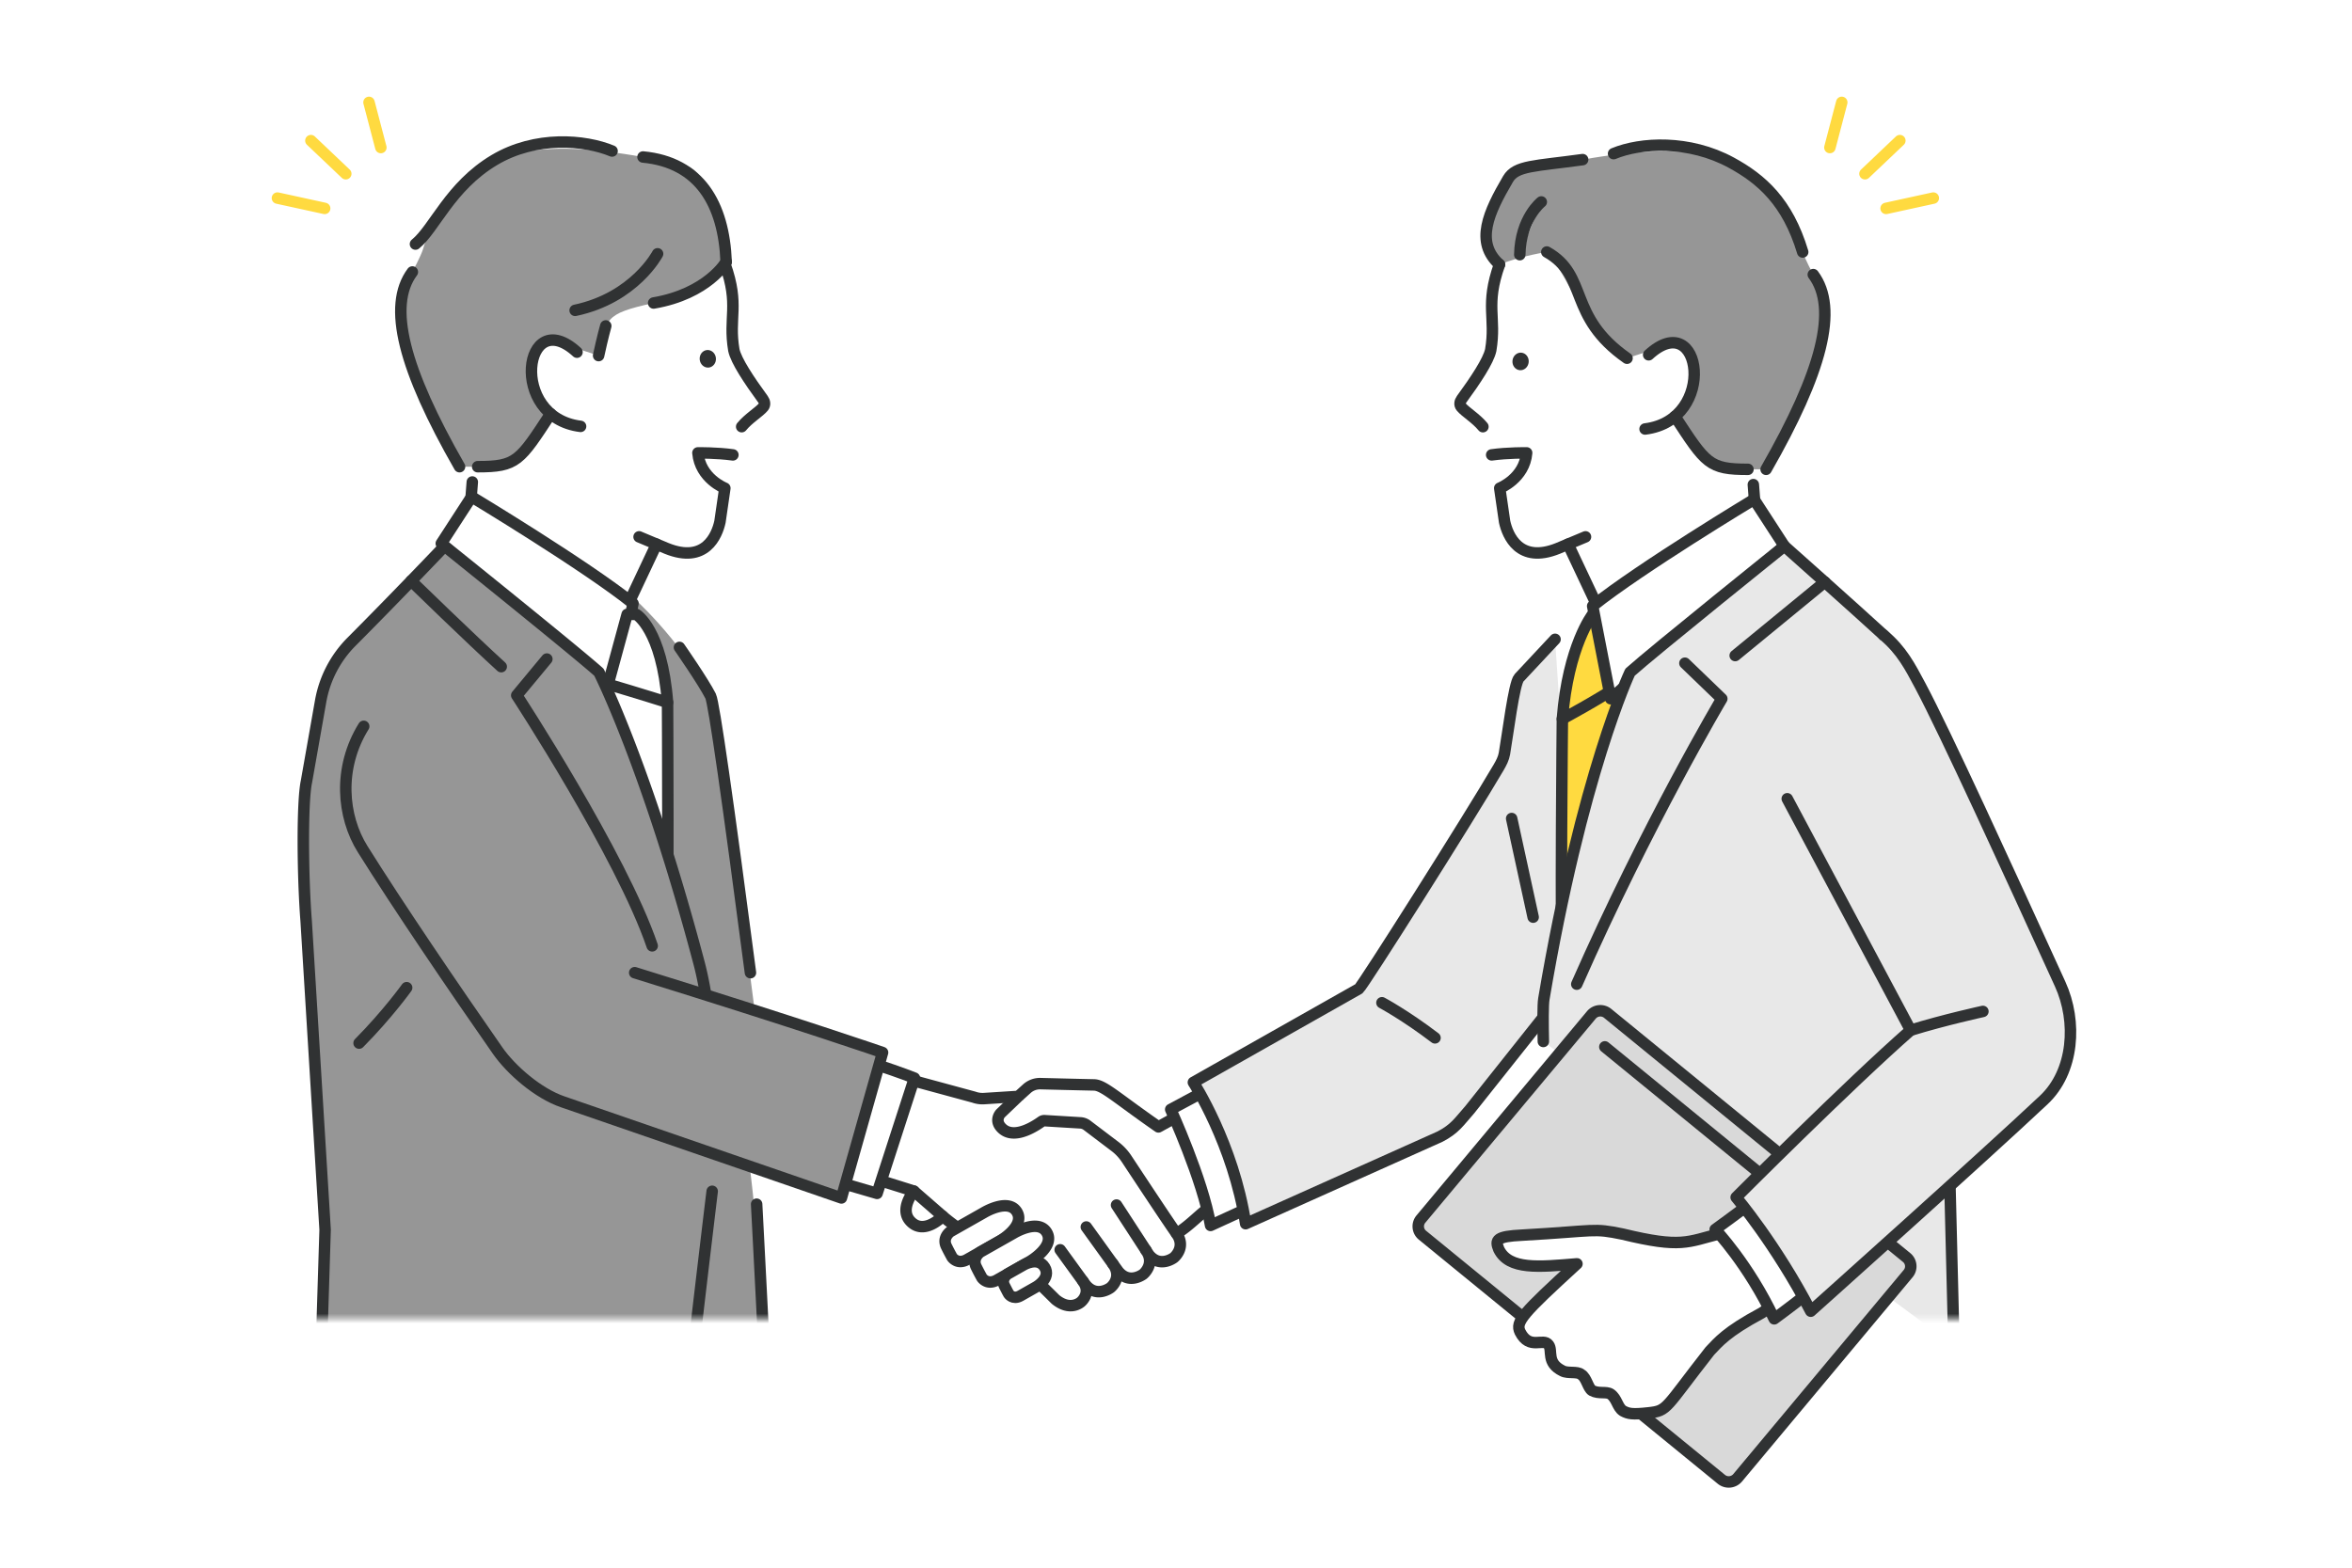 <svg xmlns="http://www.w3.org/2000/svg" width="486" height="324" fill="none"><path fill="#fff" d="M0 0h486v324H0z"/><mask id="a" width="381" height="255" x="53" y="18" maskUnits="userSpaceOnUse" style="mask-type:luminance"><path fill="#fff" d="M434 18H53v254.568h381z"/></mask><g mask="url(#a)"><path fill="#969696" d="M130.567 123.269s9.432 8.16 16.27 20.599c.734 1.336 5.646 37.673 9.632 69.058l-29.266 8.744-8.357-89.541 11.723-8.86z"/><path fill="#fff" d="m129.885 124.707 5.772-12.243 2.094.879c7.985 3.233 10.396-2.675 11.013-5.503l1.009-6.949s-5.118-2.007-5.564-7.294c0 0 3.975-.045 7.227.417l1.813-5.83c1.38-1.701 3.631-3.04 4.483-4.078.384-.468.275-1.104-.083-1.593-2.9-3.967-5.548-7.957-6.018-10.157-1.159-6.824 1.209-9.182-1.807-17.697h-47.817L98.16 93.114s-1.653 21.175-2.221 26.404"/><path stroke="#303233" stroke-linecap="round" stroke-linejoin="round" stroke-width="2.369" d="M151.441 94.016c-3.252-.462-7.227-.417-7.227-.417.446 5.287 5.564 7.294 5.564 7.294l-1.01 6.948c-.616 2.826-3.03 8.734-11.013 5.504l-2.093-.879-5.772 12.243M153.254 88.183c1.381-1.7 3.631-3.04 4.483-4.077.385-.468.275-1.104-.083-1.593-2.899-3.967-5.548-7.957-6.017-10.157-1.159-6.824 1.209-9.182-1.808-17.697"/><path fill="#fff" d="m329.785 124.708-5.773-12.243-2.093.879c-7.985 3.233-10.396-2.675-11.013-5.503l-1.009-6.949s5.118-2.007 5.564-7.294c0 0-3.975-.045-7.227.417l-1.813-5.83c-1.38-1.702-3.631-3.04-4.483-4.079-.384-.467-.275-1.103.083-1.592 2.9-3.967 5.548-7.957 6.018-10.157 1.159-6.824-1.21-9.182 1.807-17.697l1.231-6.349h50.113l.662 44.043s1.532 22.477 2.101 27.706"/><path fill="#969696" d="M310.96 37.916c2.266-3.758 6.121-3.554 16.069-4.928 22.192-3.914 39.228-2.472 45.47 19.094.408 1.34 2.187 4.67 2.187 4.67 5.243 7.006 1.775 20.12-9.748 40.245h-3.748c-8.055 0-9.123 0-15.638-11.95l-5.625-12.225-3.73 1.214c-11.093-8.216-9.913-13.817-16.579-21.954 0 0-5.012.727-9.774 2.58-5.127-4.597-3.023-9.88 1.116-16.746"/><path stroke="#303233" stroke-linecap="round" stroke-linejoin="round" stroke-width="2.369" d="M308.229 94.014c3.252-.462 7.228-.417 7.228-.417-.446 5.287-5.564 7.294-5.564 7.294l1.009 6.948c.617 2.826 3.03 8.734 11.013 5.504l2.093-.879 5.772 12.243"/><path fill="#fff" d="M339.925 88.662c15.042-1.854 11.726-25.419.742-15.333z"/><path stroke="#303233" stroke-linecap="round" stroke-linejoin="round" stroke-width="2.369" d="M339.925 88.662c15.042-1.854 11.726-25.419.742-15.333"/><path fill="#303233" d="M315.876 74.864c.1-1-.569-1.884-1.494-1.974-.924-.09-1.754.647-1.854 1.647s.569 1.884 1.494 1.974c.924.09 1.754-.647 1.854-1.647"/><path stroke="#303233" stroke-linecap="round" stroke-linejoin="round" stroke-width="2.369" d="M306.417 88.185c-1.381-1.701-3.631-3.04-4.483-4.078-.385-.467-.275-1.104.083-1.592 2.899-3.967 5.548-7.957 6.017-10.157 1.159-6.825-1.209-9.183 1.808-17.697"/><path stroke="#303233" stroke-linecap="round" stroke-linejoin="round" stroke-width="2.369" d="M327.027 32.989c-9.948 1.373-13.774 1.199-15.421 4.011-4.05 6.92-6.888 13.062-1.762 17.663M333.416 31.753c5.617-2.335 15.615-2.884 24.332 1.867 6.258 3.41 11.627 8.118 14.748 18.463M346.108 86.066C352.495 95.82 353.133 97 361.188 97M319.619 52.083c8.735 4.914 4.138 13.265 16.579 21.954M364.936 97c11.525-20.125 14.991-33.242 9.747-40.246M362.298 100.155s1.084 14.676 1.653 19.908"/><path fill="#fff" d="M318.481 41.738s-4.304 3.344-4.443 10.897z"/><path stroke="#303233" stroke-linecap="round" stroke-linejoin="round" stroke-width="2.369" d="M318.481 41.738s-4.304 3.344-4.443 10.897"/><path fill="#fff" d="m254.971 224.35-15.599 8.549c-8.683-6.032-11.238-8.559-13.235-8.673-3.134-.063-8.46-.198-11.128-.266a4.06 4.06 0 0 0-2.83 1.045l-1.762 1.593-7.072.452a5.3 5.3 0 0 1-2.125-.304l-18.7-5.076-5.785 20.697 12.105 3.806s-3.081 3.673-.745 6.195c2.843 3.072 6.704-1.006 6.704-1.006s4.053 3.528 8.266 5.427 11.101 7.886 11.101 7.886l3.948 3.901c3.13 2.532 5.26.486 5.26.486s2.176-1.786.419-4.247l.491.676c2.288 2.865 5.188.631 5.188.631s2.566-1.994.51-4.875l1.052 1.46c2.288 2.866 5.187.632 5.187.632s2.603-2.095.548-4.976l.603.93c2.288 2.865 5.187.631 5.187.631s2.603-2.094.548-4.976c2.8-1.653 5.307-4.571 7.117-5.561l14.324-6.914"/><path stroke="#303233" stroke-linecap="round" stroke-linejoin="round" stroke-width="2.369" d="m254.971 224.35-15.599 8.549c-8.683-6.032-11.238-8.559-13.235-8.673-3.134-.063-8.46-.198-11.128-.266a4.06 4.06 0 0 0-2.83 1.045l-1.762 1.593-7.072.452a5.3 5.3 0 0 1-2.125-.304l-18.7-5.076-5.785 20.697 12.105 3.806s-3.081 3.673-.745 6.195c2.843 3.072 6.704-1.006 6.704-1.006s4.053 3.528 8.266 5.427 11.101 7.886 11.101 7.886l3.948 3.901c3.13 2.532 5.26.486 5.26.486s2.176-1.786.419-4.247l.491.676c2.288 2.865 5.188.631 5.188.631s2.566-1.994.51-4.875l1.052 1.46c2.288 2.866 5.187.632 5.187.632s2.603-2.095.548-4.976l.603.93c2.288 2.865 5.187.631 5.187.631s2.603-2.094.548-4.976c2.8-1.653 5.307-4.571 7.117-5.561l14.324-6.914"/><path fill="#fff" stroke="#303233" stroke-linecap="round" stroke-linejoin="round" stroke-width="2.369" d="m199.768 260.355 6.893-3.906s5.238-3.053 3.463-5.982-6.835.159-6.835.159l-6.875 3.895s-1.783 1.207-.857 3.077a50 50 0 0 0 1.172 2.237s1.06 1.579 3.041.52z"/><path fill="#fff" stroke="#303233" stroke-linecap="round" stroke-linejoin="round" stroke-width="2.369" d="m205.93 264.594 6.893-3.906s5.238-3.053 3.463-5.981-6.835.158-6.835.158l-6.875 3.895s-1.783 1.207-.857 3.077a49 49 0 0 0 1.173 2.237s1.059 1.579 3.04.52z"/><path fill="#fff" stroke="#303233" stroke-linecap="round" stroke-linejoin="round" stroke-width="2.369" d="m210.805 267.838 3.316-1.88s3.124-1.767 1.746-4.041-4.365-.481-4.365-.481l-3.303 1.873s-1.385.937-.667 2.39c.51 1.032.91 1.735.91 1.735s.822 1.228 2.363.404"/><path stroke="#303233" stroke-linecap="round" stroke-linejoin="round" stroke-width="2.369" d="m223.793 264.814-4.728-6.518M229.983 261.245l-5.516-7.659M236.769 258.365l-6.058-9.314"/><path fill="#fff" d="m210.414 226.598-3.668 3.507s-1.402 1.466.294 3.093c1.983 1.907 5.278.655 8.177-1.408a.96.96 0 0 1 .614-.177l7.425.452c.494.029.967.206 1.359.502l5.767 4.37a10.4 10.4 0 0 1 2.4 2.559c2.43 3.685 8.677 13.144 10.324 15.45"/><path stroke="#303233" stroke-linecap="round" stroke-linejoin="round" stroke-width="2.369" d="m210.414 226.598-3.668 3.507s-1.402 1.466.294 3.093c1.983 1.907 5.278.655 8.177-1.408a.96.96 0 0 1 .614-.177l7.425.452c.494.029.967.206 1.359.502l5.767 4.37a10.4 10.4 0 0 1 2.4 2.559c2.43 3.685 8.677 13.144 10.324 15.45M188.837 246.173l5.959 5.189"/><path fill="#fff" d="m266.428 216.135-24.522 13.157s6.632 14.47 8.236 23.977l23.804-10.93"/><path stroke="#303233" stroke-linecap="round" stroke-linejoin="round" stroke-width="2.369" d="m266.428 216.135-24.522 13.157s6.632 14.47 8.236 23.977l23.804-10.93"/><path fill="#E8E8E8" d="M325.976 201.313 303.72 229.32c-2.328 2.646-3.102 3.988-6.167 5.588l-40.165 18.001c-2.537-16.53-10.8-29.209-10.8-29.209l34.198-19.342c.847-.692 22.702-35.19 28.872-45.736.544-.929 1.025-1.838 1.212-2.897.665-3.792 1.973-14.517 3.017-15.637 1.311-1.405 7.438-7.96 7.438-7.96"/><path stroke="#303233" stroke-linecap="round" stroke-linejoin="round" stroke-width="2.369" d="M325.976 201.313 303.72 229.32c-2.328 2.646-3.102 3.988-6.167 5.588l-40.165 18.001c-2.537-16.53-10.8-29.209-10.8-29.209l34.198-19.342c.847-.692 22.702-35.19 28.872-45.736.544-.929 1.025-1.838 1.212-2.897.665-3.792 1.973-14.517 3.017-15.637 1.311-1.405 7.438-7.96 7.438-7.96"/><path fill="#FFDA40" stroke="#303233" stroke-linecap="round" stroke-linejoin="round" stroke-width="2.369" d="M322.836 148.587s-.438 42.21 0 55.821c.438 13.614 3.713 30.036 3.713 30.036l14.636-83.195-6.263-9.832-6.044-1.836-6.045 9.003z"/><path fill="#FFDA40" stroke="#303233" stroke-linecap="round" stroke-linejoin="round" stroke-width="2.369" d="M329.099 126.979s-5.096 6.484-6.263 21.609c0 0 8.156-4.395 12.086-7.168l-3.932-14.441h-1.893z"/><path fill="#fff" stroke="#303233" stroke-linecap="round" stroke-linejoin="round" stroke-width="2.369" d="M362.448 103.211s-23.447 14.118-33.352 22.041l3.725 19.16 35.887-31.548-6.263-9.653z"/><path fill="#E8E8E8" d="M318.904 215.247c-.075-3.599-.102-7.579.104-8.786 7.844-46.415 17.81-67.526 17.81-67.526 4.806-4.321 31.894-26.074 31.894-26.074s14.713 13.08 20.472 18.368 12.604 68.212 12.604 68.212l1.96 78.655"/><path stroke="#303233" stroke-linecap="round" stroke-linejoin="round" stroke-width="2.369" d="M318.904 215.247c-.075-3.599-.102-7.579.104-8.786 7.844-46.415 17.81-67.526 17.81-67.526 4.806-4.321 31.894-26.074 31.894-26.074s14.713 13.08 20.472 18.368 12.604 68.212 12.604 68.212l1.96 78.655M285.552 207.242s4.833 2.58 10.968 7.257M324.011 112.465l3.607-1.511"/><path fill="#969696" d="M145.549 37.99c-2.267-3.758-2.739-4.17-12.687-5.543-22.192-3.914-39.228-2.472-45.47 19.094-.408 1.339-2.186 4.67-2.186 4.67-5.244 7.006-1.776 20.12 9.747 40.244h3.749c8.054 0 9.122 0 15.637-11.95l5.625-12.225 3.73 1.215c1.719-7.656.924-8.59 11.368-10.873 0 0 8.848-2.791 14.986-8.5 1.233-4.691-.358-9.265-4.496-16.132z"/><path fill="#fff" d="M119.967 88.12c-15.042-1.855-11.726-25.42-.742-15.334z"/><path stroke="#303233" stroke-linecap="round" stroke-linejoin="round" stroke-width="2.369" d="M119.967 88.12c-15.042-1.855-11.726-25.42-.742-15.334"/><path fill="#303233" d="M146.436 75.967c.924-.09 1.593-.974 1.493-1.974s-.93-1.738-1.854-1.648c-.925.09-1.593.974-1.494 1.974.1 1 .93 1.738 1.855 1.648"/><path stroke="#303233" stroke-linecap="round" stroke-linejoin="round" stroke-width="2.369" d="M132.865 32.447c11.704 1.096 16.716 9.722 17.183 21.674M126.475 31.21c-5.617-2.335-15.808-3.217-24.332 1.867-9.177 5.472-12.359 14.171-16.294 17.364M113.783 85.521c-6.386 9.753-7.024 10.933-15.079 10.933M94.956 96.455C83.43 76.331 79.964 63.214 85.208 56.21M97.593 99.613s-1.084 14.675-1.653 19.907"/><path fill="#fff" stroke="#303233" stroke-linecap="round" stroke-linejoin="round" stroke-width="2.369" d="M97.443 102.668s23.447 14.119 33.352 22.041l-3.725 19.16-35.887-31.548 6.263-9.653z"/><path stroke="#303233" stroke-linecap="round" stroke-linejoin="round" stroke-width="2.369" d="M312.357 169.166s2.918 13.397 4.443 20.385M140.399 133.798s4.907 7.046 6.437 10.069c.689 1.361 3.62 21.973 8.231 57.164"/><path fill="#fff" stroke="#303233" stroke-linecap="round" stroke-linejoin="round" stroke-width="2.369" d="M137.937 145.172s.243 45.625-.195 59.239-3.713 30.036-3.713 30.036l-14.636-83.195 6.263-9.832 6.044-1.836z"/><path fill="#fff" stroke="#303233" stroke-linecap="round" stroke-linejoin="round" stroke-width="2.369" d="M131.479 126.979s5.292 3.067 6.456 18.194c0 0-6.141-1.944-12.281-3.753l3.932-14.441z"/><path fill="#969696" d="M157.849 278.096s-.662-22.046-3.874-44.038c-.299-2.038-5.332-5.017-5.519-7.022-1.046-11.351-2.365-21.809-3.98-27.899-10.813-40.805-20.715-60.202-20.715-60.202-4.806-4.321-31.894-26.074-31.894-26.074s-9.644 10.143-19.234 19.775a23.1 23.1 0 0 0-6.378 12.278l-2.934 16.632c-.966 9.941-.9 18.128-.179 27.234l4.04 65.379-.748 23.934"/><path stroke="#303233" stroke-linecap="round" stroke-linejoin="round" stroke-width="2.369" d="M157.848 278.095s-.731-14.61-1.503-29.219M143.646 275.828s1.756-15.109 3.513-29.619M148.819 231.13c-1.1-12.888-2.536-25.179-4.344-31.993-10.812-40.805-20.715-60.202-20.715-60.202-4.806-4.321-31.894-26.074-31.894-26.074s-9.643 10.143-19.233 19.775a23.1 23.1 0 0 0-6.378 12.278l-2.934 16.632c-.916 4.294-.78 19.67-.06 28.776l3.918 63.837-.748 23.934M135.66 112.465l-3.604-1.511"/><path fill="#fff" d="M151.823 211.356c26.907 7.281 37.132 11.454 37.132 11.454l-7.721 23.834-39.222-11.43"/><path stroke="#303233" stroke-linecap="round" stroke-linejoin="round" stroke-width="2.369" d="M151.823 211.356c26.907 7.281 37.132 11.454 37.132 11.454l-7.721 23.834-39.222-11.43"/><path fill="#969696" d="M131.148 201.03c34.424 10.675 51.22 16.498 51.22 16.498l-8.503 30.057-57.548-19.852c-5.126-1.73-10.712-6.624-13.453-10.548-8.936-12.79-20.692-30.125-27.924-41.679-4.234-6.761-5.137-16.768.213-25.393"/><path stroke="#303233" stroke-linecap="round" stroke-linejoin="round" stroke-width="2.369" d="M131.148 201.03c34.424 10.675 51.22 16.498 51.22 16.498l-8.503 30.057-57.548-19.852c-5.126-1.73-10.712-6.624-13.453-10.548-8.936-12.79-20.692-30.125-27.924-41.679-4.234-6.761-5.137-16.768.213-25.393M84.954 120.062s12.5 12.169 18.616 17.72"/><path stroke="#303233" stroke-linecap="round" stroke-linejoin="round" stroke-width="2.369" d="m112.998 136.207-6.224 7.498s21.607 33.04 27.988 51.775M377.071 120.285l-18.524 15.201M348.156 137.066l7.625 7.347s-15.37 25.849-29.969 58.99M84.029 204.129s-3.933 5.498-9.83 11.454M125.172 67.362s-.67 2.356-1.479 6.132M135.879 52.452s-4.729 9.09-17.039 11.689M150.047 54.121s-3.794 6.597-14.986 8.502"/><path stroke="#FFDA40" stroke-linecap="round" stroke-linejoin="round" stroke-width="2.369" d="m392.572 29.063-7.208 6.845M399.485 40.939l-9.756 2.131M380.566 21.159l-2.451 9.333M64.24 29.063l7.208 6.845M57.327 40.939l9.758 2.131M76.248 21.159l2.45 9.333"/></g><path fill="#D9D9D9" stroke="#303233" stroke-linecap="round" stroke-linejoin="round" stroke-width="2.369" d="m328.832 209.758-35.226 42.195a2.35 2.35 0 0 0 .321 3.332l61.763 50.452a2.41 2.41 0 0 0 3.367-.318l35.226-42.195a2.35 2.35 0 0 0-.321-3.332l-61.763-50.452a2.41 2.41 0 0 0-3.367.318"/><path stroke="#303233" stroke-linecap="round" stroke-linejoin="round" stroke-width="2.369" d="m331.612 216.36 38.067 31.097"/><path fill="#fff" stroke="#303233" stroke-linecap="round" stroke-linejoin="round" stroke-width="2.369" d="M355.419 254.957c-6.757 1.717-7.967 3.053-20.122.1-6.28-1.296-5.198-.665-20.779.214-5.345.262-5.615.975-4.817 2.932 2.128 4.304 8.271 3.649 16.15 2.997-11.277 10.331-12.762 11.982-11.747 14.097 1.951 3.83 4.811 1.118 5.881 2.649.905 1.202-.558 3.698 2.886 5.38 1.087.581 3.081.042 3.842.745 1.087.581 1.423 2.82 2.254 3.314 1.391.753 2.934.14 3.844.745 1.324.937 1.386 2.709 2.55 3.465 1.086.581 1.858.781 5.289.401 4.026-.444 3.262-.79 12.668-12.785 1.778-1.846 3.369-3.927 10.658-7.83 4.827-2.583 23.978-31.348 23.978-31.348l-32.537 14.921z"/><path fill="#fff" d="M395.352 249.743c-19.757 16.371-28.744 22.823-28.744 22.823-5.299-11.253-12.195-18.479-12.195-18.479s16.027-11.591 23.812-18.204"/><path stroke="#303233" stroke-linecap="round" stroke-linejoin="round" stroke-width="2.369" d="M395.352 249.743c-19.757 16.371-28.744 22.823-28.744 22.823-5.299-11.253-12.195-18.479-12.195-18.479s16.027-11.591 23.812-18.204"/><path fill="#E8E8E8" d="m369.304 165.083 25.492 47.843c-12.815 11.227-36.051 34.53-36.051 34.53s8.213 9.714 15.413 23.536c0 0 35.573-31.825 48.172-43.678 6.228-5.86 6.907-16.16 3.374-23.911-10.642-23.338-23.82-52.148-28.895-61.655-2.109-3.951-3.842-7.347-7.628-10.517"/><path stroke="#303233" stroke-linecap="round" stroke-linejoin="round" stroke-width="2.369" d="m369.304 165.083 25.492 47.843c-12.815 11.227-36.051 34.53-36.051 34.53s8.213 9.714 15.413 23.536c0 0 35.573-31.825 48.172-43.678 6.228-5.86 6.907-16.16 3.374-23.911-10.642-23.338-23.82-52.148-28.895-61.655-2.109-3.951-3.842-7.347-7.628-10.517"/><path stroke="#303233" stroke-linecap="round" stroke-linejoin="round" stroke-width="2.369" d="M409.734 209.035s-8.009 1.748-14.938 3.89"/></svg>